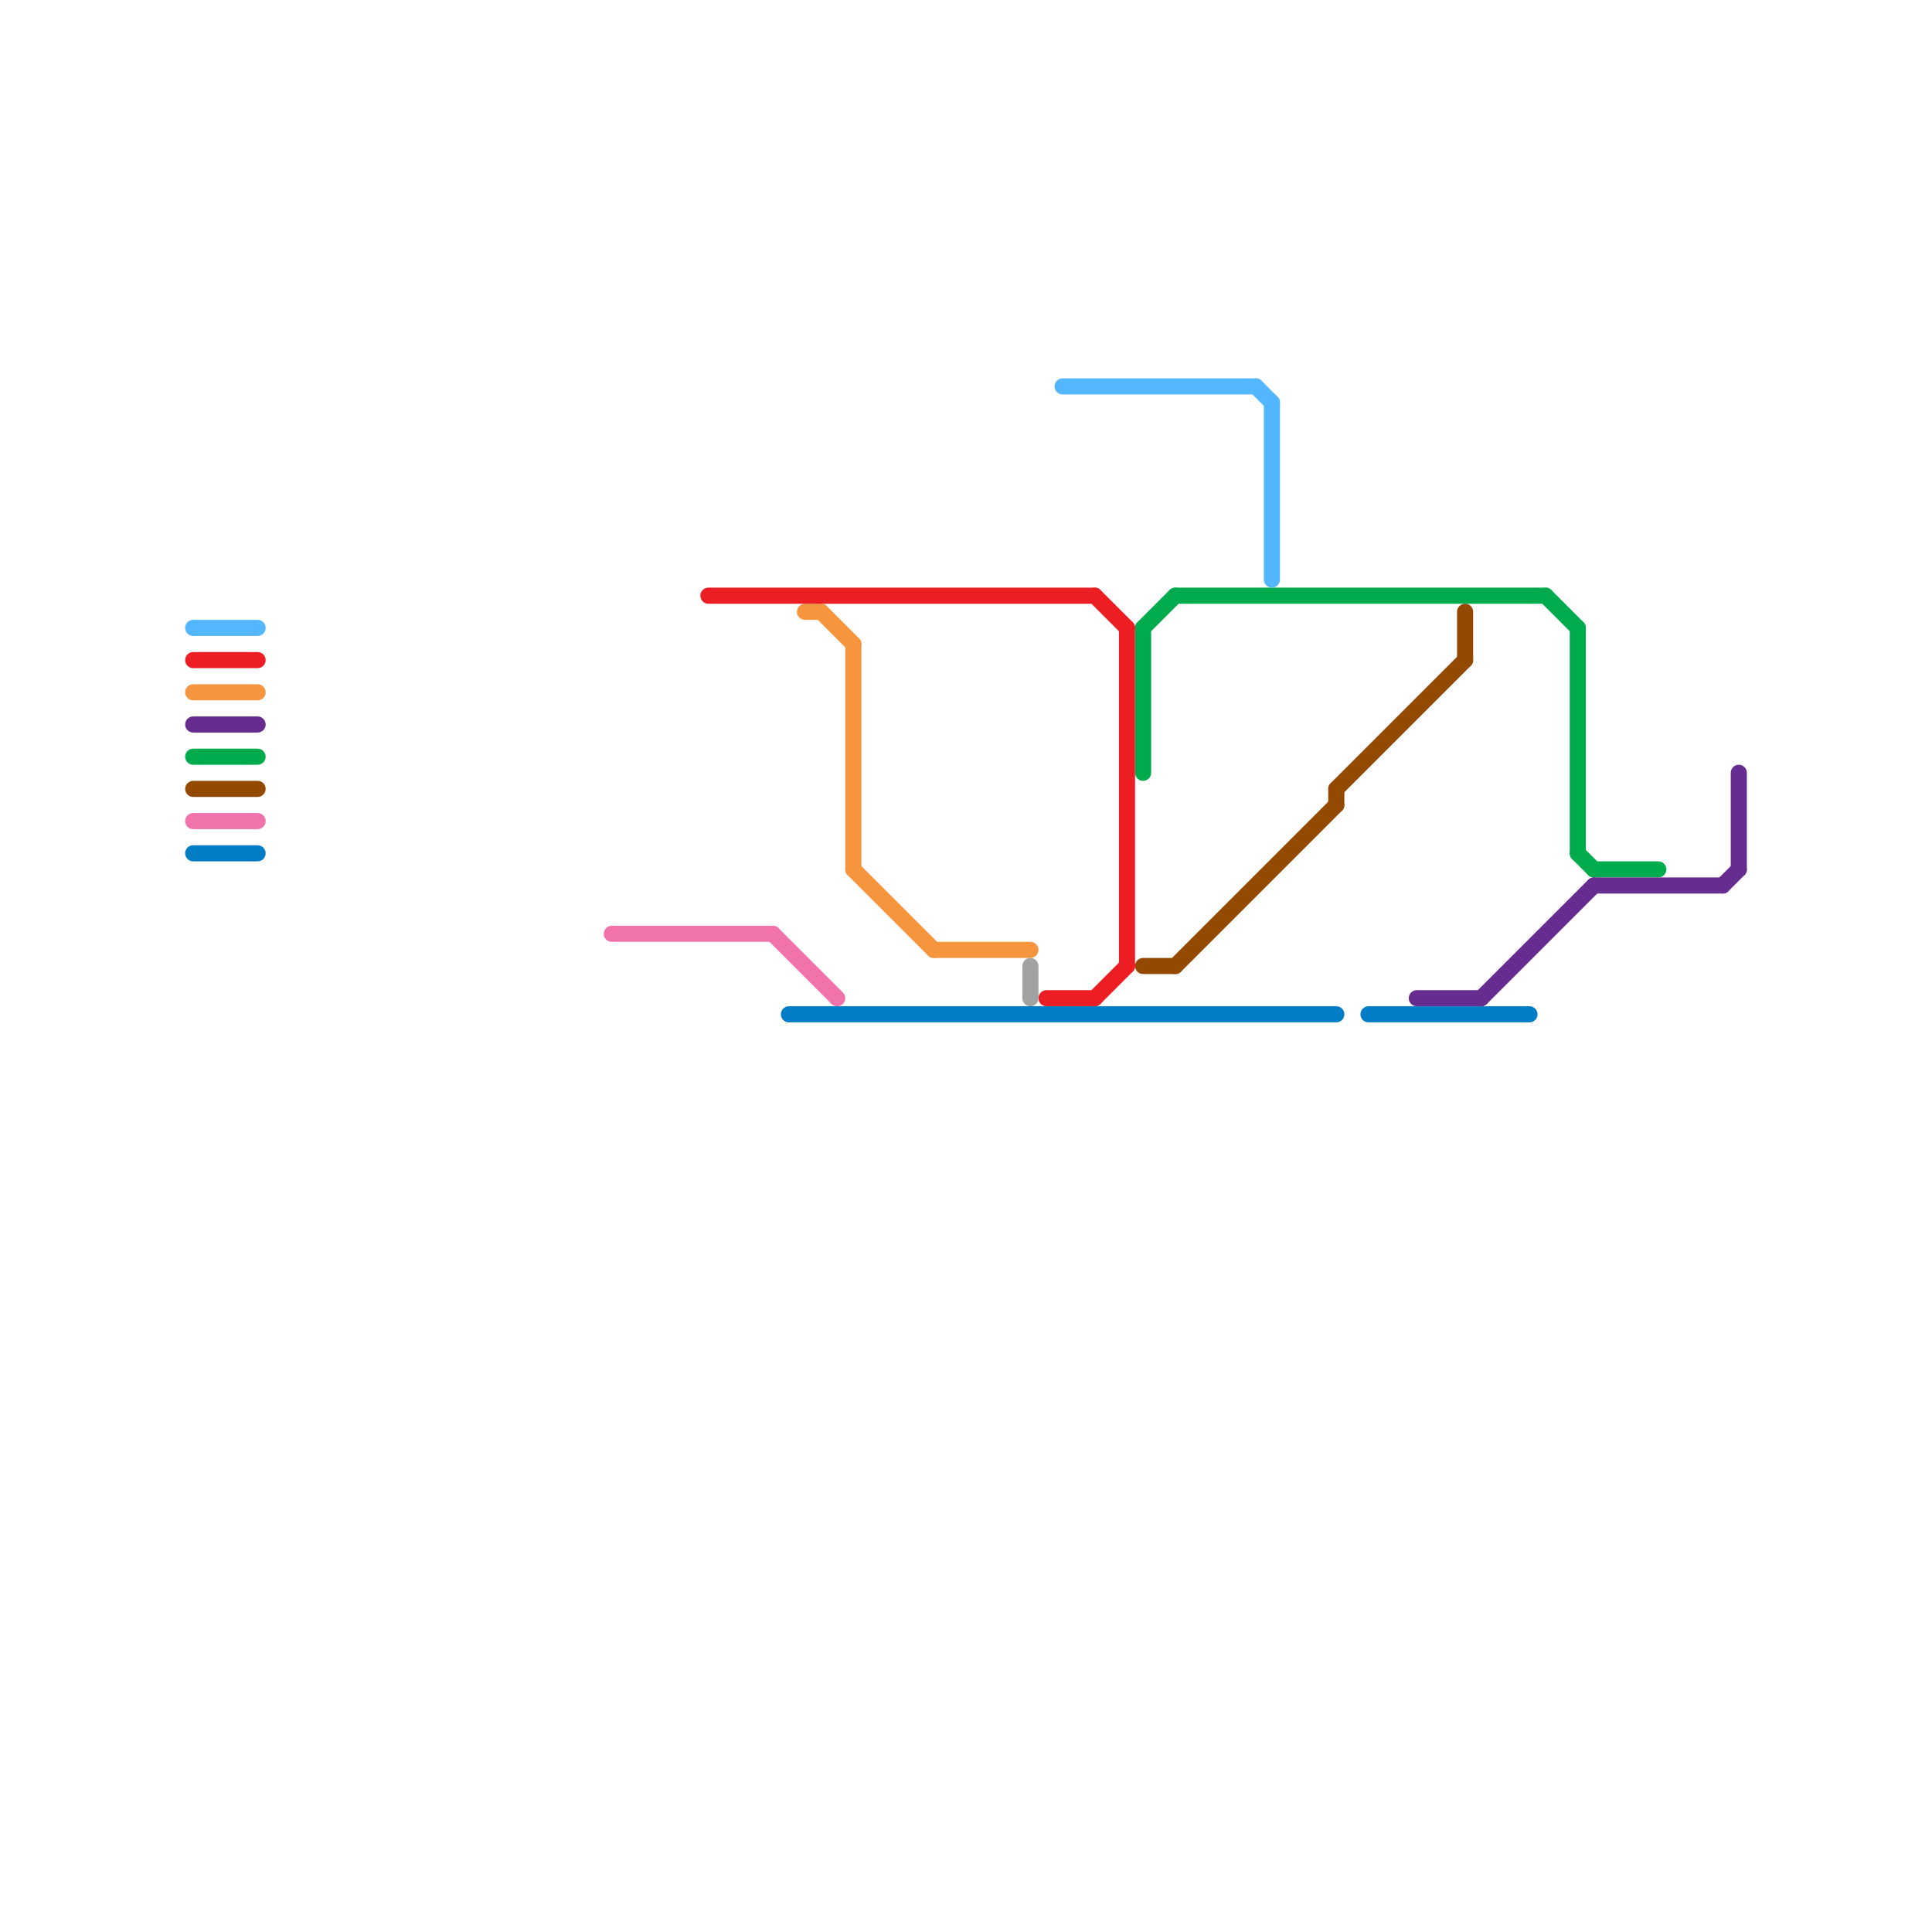 
<svg version="1.1" xmlns="http://www.w3.org/2000/svg" viewBox="0 0 120 120">
<style>text { font: 1px Helvetica; font-weight: 600; white-space: pre; dominant-baseline: central; } line { stroke-width: 1; fill: none; stroke-linecap: round; stroke-linejoin: round; } .c0 { stroke: #934900 } .c1 { stroke: #00ab4e } .c2 { stroke: #007dc5 } .c3 { stroke: #662c90 } .c4 { stroke: #f7943e } .c5 { stroke: #ed1d24 } .c6 { stroke: #f173ac } .c7 { stroke: #a2a2a2 } .c8 { stroke: #53b7ff }</style><defs><g id="ct-xf"><circle r="0.5" fill="#fff" stroke="#000" stroke-width="0.2"/></g><g id="ct"><circle r="0.5" fill="#fff" stroke="#000" stroke-width="0.1"/></g></defs><line class="c0" x1="12" y1="49" x2="16" y2="49"/><line class="c0" x1="71" y1="60" x2="73" y2="60"/><line class="c0" x1="83" y1="49" x2="91" y2="41"/><line class="c0" x1="91" y1="38" x2="91" y2="41"/><line class="c0" x1="83" y1="49" x2="83" y2="50"/><line class="c0" x1="73" y1="60" x2="83" y2="50"/><line class="c1" x1="73" y1="37" x2="96" y2="37"/><line class="c1" x1="12" y1="47" x2="16" y2="47"/><line class="c1" x1="71" y1="39" x2="71" y2="48"/><line class="c1" x1="71" y1="39" x2="73" y2="37"/><line class="c1" x1="98" y1="39" x2="98" y2="53"/><line class="c1" x1="98" y1="53" x2="99" y2="54"/><line class="c1" x1="96" y1="37" x2="98" y2="39"/><line class="c1" x1="99" y1="54" x2="103" y2="54"/><line class="c2" x1="12" y1="53" x2="16" y2="53"/><line class="c2" x1="85" y1="63" x2="95" y2="63"/><line class="c2" x1="49" y1="63" x2="83" y2="63"/><line class="c3" x1="107" y1="55" x2="108" y2="54"/><line class="c3" x1="88" y1="62" x2="92" y2="62"/><line class="c3" x1="92" y1="62" x2="99" y2="55"/><line class="c3" x1="108" y1="48" x2="108" y2="54"/><line class="c3" x1="99" y1="55" x2="107" y2="55"/><line class="c3" x1="12" y1="45" x2="16" y2="45"/><line class="c4" x1="58" y1="59" x2="64" y2="59"/><line class="c4" x1="51" y1="38" x2="53" y2="40"/><line class="c4" x1="53" y1="54" x2="58" y2="59"/><line class="c4" x1="53" y1="40" x2="53" y2="54"/><line class="c4" x1="12" y1="43" x2="16" y2="43"/><line class="c4" x1="50" y1="38" x2="51" y2="38"/><line class="c5" x1="68" y1="37" x2="70" y2="39"/><line class="c5" x1="44" y1="37" x2="68" y2="37"/><line class="c5" x1="65" y1="62" x2="68" y2="62"/><line class="c5" x1="12" y1="41" x2="16" y2="41"/><line class="c5" x1="68" y1="62" x2="70" y2="60"/><line class="c5" x1="70" y1="39" x2="70" y2="60"/><line class="c6" x1="48" y1="58" x2="52" y2="62"/><line class="c6" x1="12" y1="51" x2="16" y2="51"/><line class="c6" x1="38" y1="58" x2="48" y2="58"/><line class="c7" x1="64" y1="60" x2="64" y2="62"/><line class="c8" x1="78" y1="24" x2="79" y2="25"/><line class="c8" x1="12" y1="39" x2="16" y2="39"/><line class="c8" x1="79" y1="25" x2="79" y2="36"/><line class="c8" x1="66" y1="24" x2="78" y2="24"/>
</svg>
